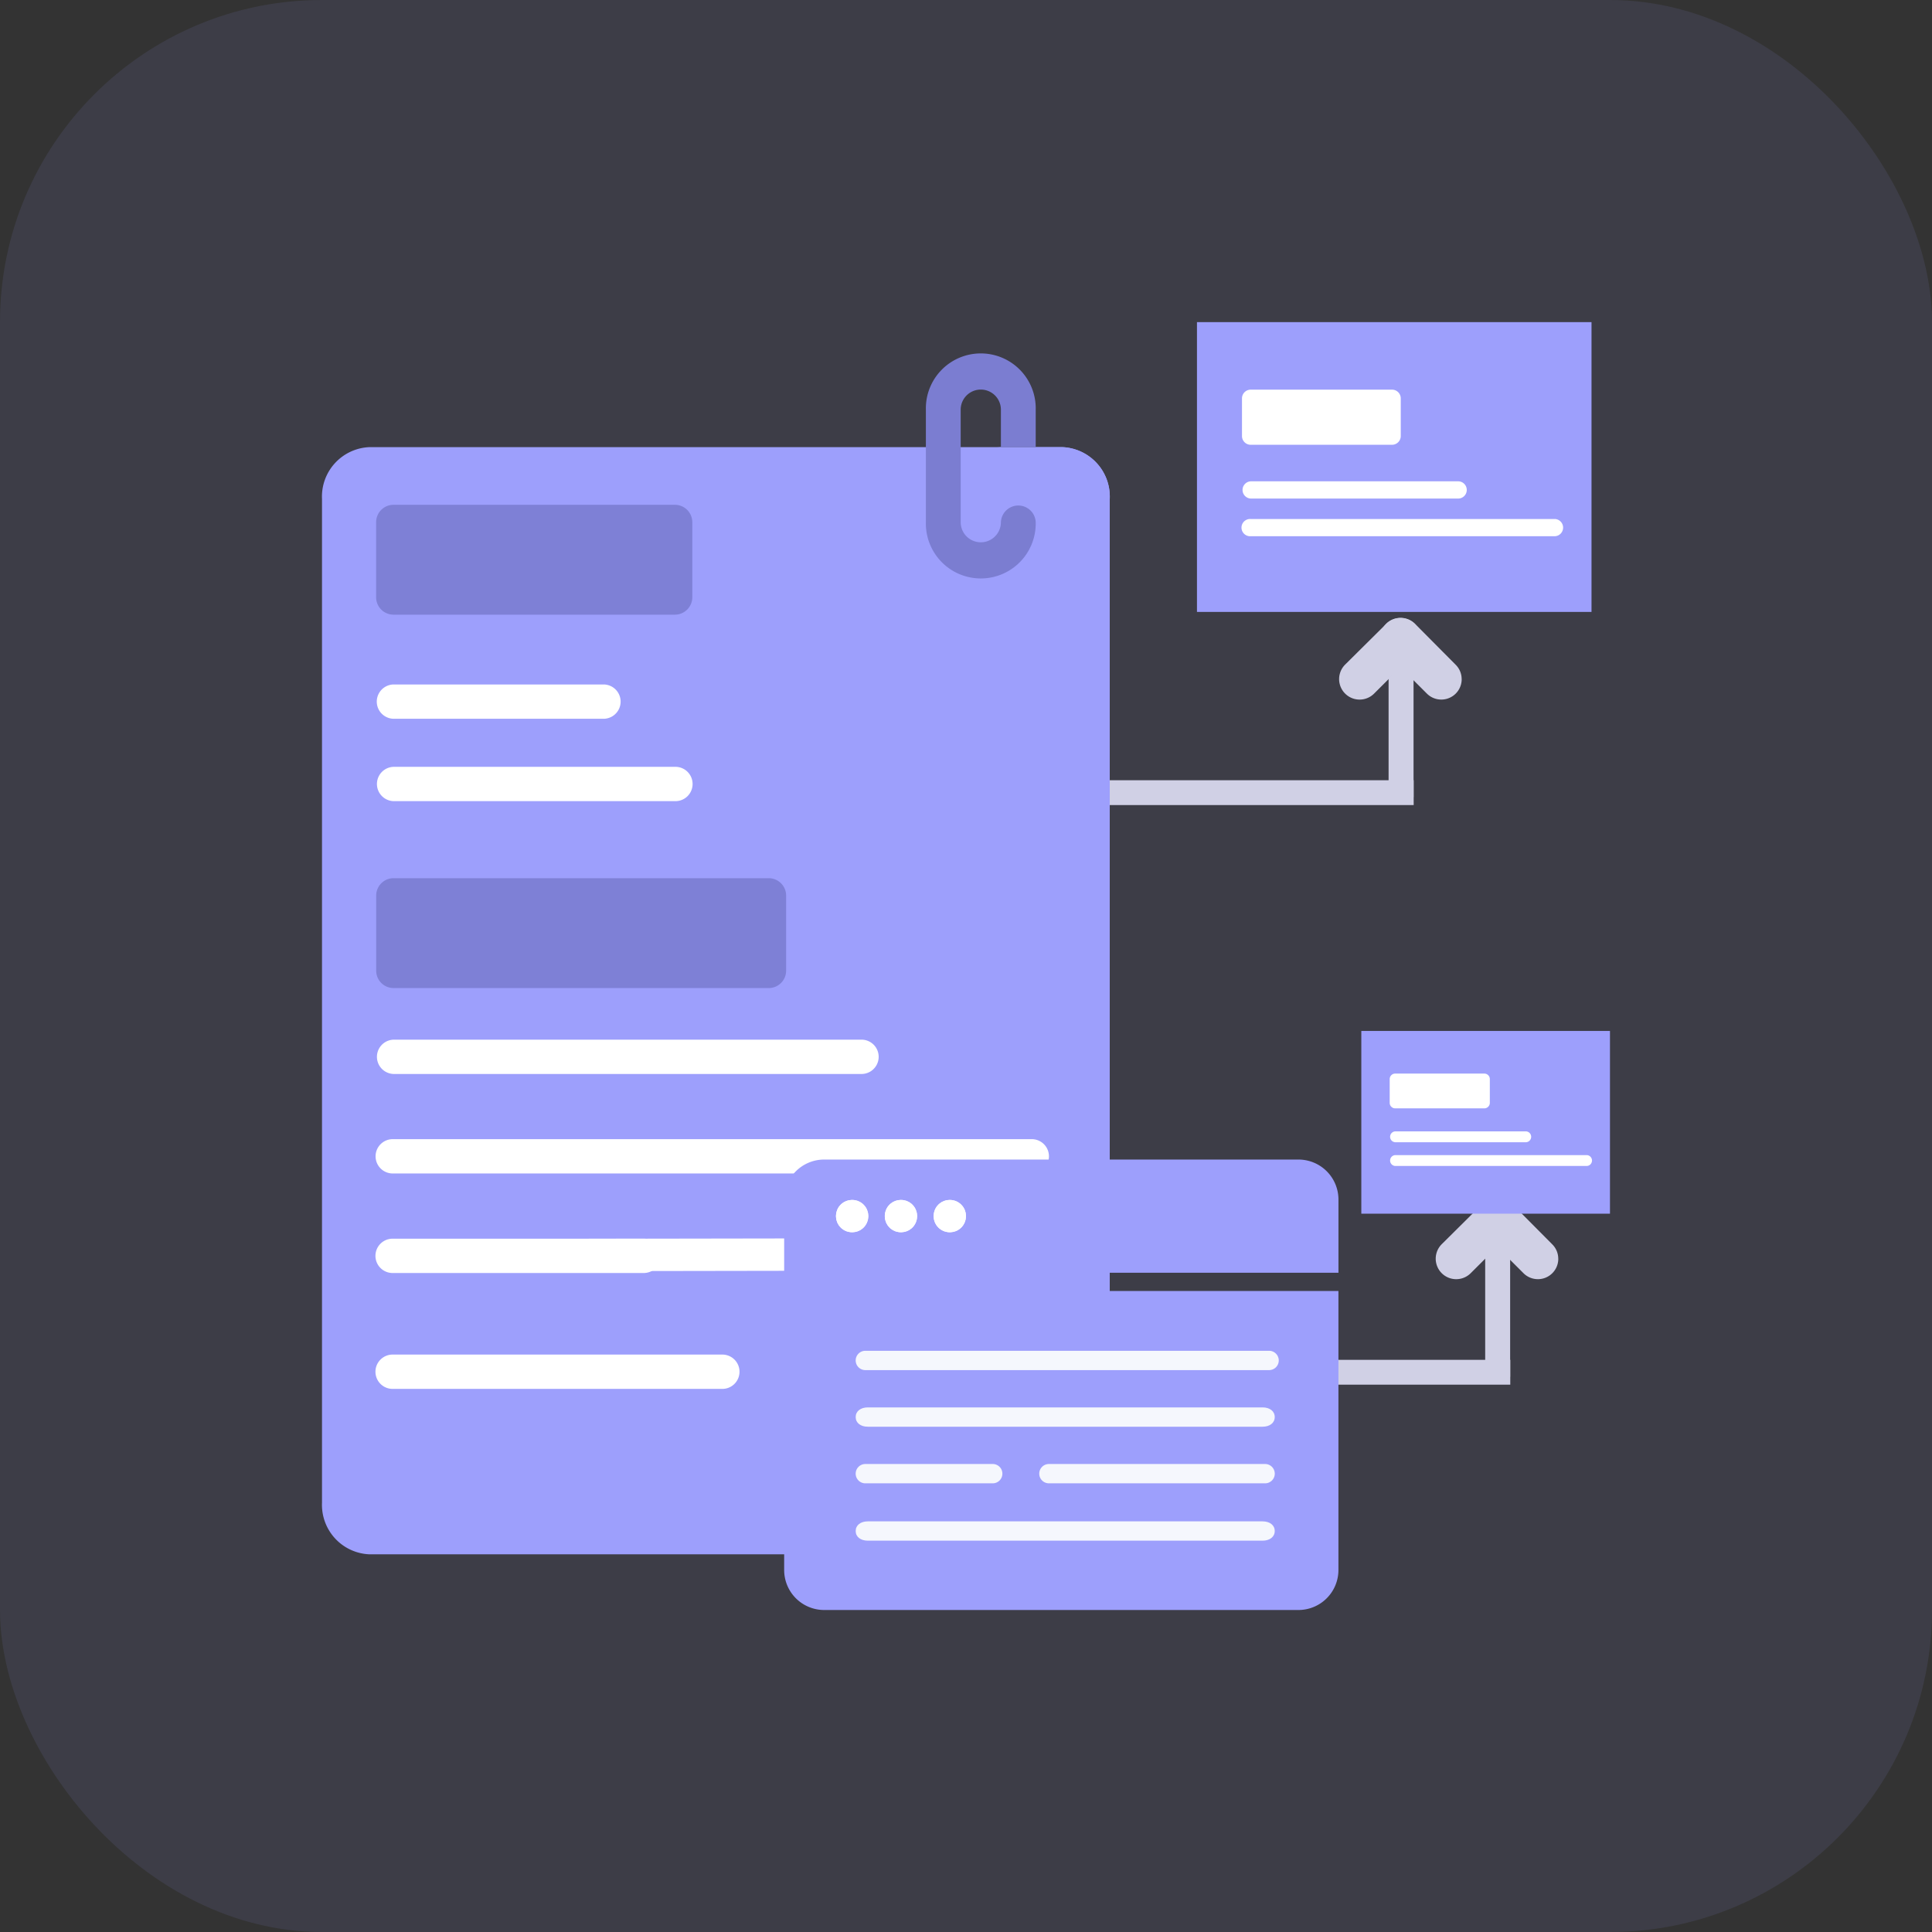 <svg xmlns="http://www.w3.org/2000/svg" width="60" height="60" viewBox="0 0 60 60">
  <rect x="0" y="0" width="60" height="60" fill="#333333" stroke="none"/>
  <g id="Group_14941" data-name="Group 14941" transform="translate(-1486 -3331)">
    <rect id="Rectangle_3911" data-name="Rectangle 3911" width="60" height="60" rx="10" transform="translate(1486 3331)" fill="#9d9ffc" opacity="0.1"/>
    <g id="Group_14851" data-name="Group 14851" transform="translate(162.618 -13.225)">
      <g id="Group_14853" data-name="Group 14853" transform="translate(1355.793 3363.419)">
        <path id="Path_7415" data-name="Path 7415" d="M3.573.775H8.388V0H3.573Z" transform="translate(10.713 9.136) rotate(-90)" fill="#d0d0e5"/>
        <path id="Path_7418" data-name="Path 7418" d="M212.454,192.971H223.3V192.2H212.454Z" transform="translate(-211.808 -187.163)" fill="#d0d0e5"/>
        <path id="Path_7416" data-name="Path 7416" d="M.633,2.534A.633.633,0,0,1,.186,1.453L1.452.186a.633.633,0,0,1,.9.9L1.081,2.348a.629.629,0,0,1-.448.185Z" transform="translate(10.449 2.532) rotate(-90)" fill="#d0d0e5"/>
        <path id="Path_7417" data-name="Path 7417" d="M1.9,2.534a.631.631,0,0,1-.448-.185L.186,1.081a.633.633,0,1,1,.9-.9L2.347,1.453A.633.633,0,0,1,1.9,2.534Z" transform="translate(9.182 2.532) rotate(-90)" fill="#d0d0e5"/>
      </g>
      <g id="Group_14852" data-name="Group 14852" transform="translate(1358.793 3381.419)">
        <path id="Path_7415-2" data-name="Path 7415" d="M3.573.775H8.388V0H3.573Z" transform="translate(10.713 9.136) rotate(-90)" fill="#d0d0e5"/>
        <path id="Path_7418-2" data-name="Path 7418" d="M212.454,192.971H223.3V192.2H212.454Z" transform="translate(-211.808 -187.163)" fill="#d0d0e5"/>
        <path id="Path_7416-2" data-name="Path 7416" d="M.633,2.534A.633.633,0,0,1,.186,1.453L1.452.186a.633.633,0,0,1,.9.9L1.081,2.348a.629.629,0,0,1-.448.185Z" transform="translate(10.449 2.532) rotate(-90)" fill="#d0d0e5"/>
        <path id="Path_7417-2" data-name="Path 7417" d="M1.9,2.534a.631.631,0,0,1-.448-.185L.186,1.081a.633.633,0,1,1,.9-.9L2.347,1.453A.633.633,0,0,1,1.9,2.534Z" transform="translate(9.182 2.532) rotate(-90)" fill="#d0d0e5"/>
      </g>
      <g id="Group_14851-2" data-name="Group 14851" transform="translate(605.382 24.225)">
        <g id="Group_14512" data-name="Group 14512" transform="translate(728 3330)">
          <g id="papers" transform="translate(0 1.017)">
            <g id="Group_14494" data-name="Group 14494" transform="translate(0 2.87)">
              <path id="Path_7395" data-name="Path 7395" d="M90.374,74.8H68.822A1.537,1.537,0,0,1,67.366,73.2V42.024a1.537,1.537,0,0,1,1.456-1.607H90.374a1.537,1.537,0,0,1,1.456,1.607V73.2A1.537,1.537,0,0,1,90.374,74.8Z" transform="translate(-67.366 -40.417)" fill="#9d9ffc"/>
            </g>
            <g id="Group_14495" data-name="Group 14495" transform="translate(20.969 2.87)">
              <path id="Path_7396" data-name="Path 7396" d="M364.658,40.417h-2.039a1.537,1.537,0,0,1,1.456,1.607V73.2a1.537,1.537,0,0,1-1.456,1.607h2.039a1.537,1.537,0,0,0,1.456-1.607V42.024A1.537,1.537,0,0,0,364.658,40.417Z" transform="translate(-362.619 -40.417)" fill="#9d9ffc"/>
            </g>
            <g id="Group_14496" data-name="Group 14496" transform="translate(1.683 16.256)">
              <path id="Path_7397" data-name="Path 7397" d="M162.162,207.086H150.513a.54.54,0,0,0-.541.541v2.33a.54.54,0,0,0,.541.541h11.649a.54.54,0,0,0,.541-.541v-2.33A.541.541,0,0,0,162.162,207.086Z" transform="translate(-149.972 -207.086)" fill="#7e80d6"/>
            </g>
            <g id="Group_14497" data-name="Group 14497" transform="translate(1.683 4.66)">
              <path id="Path_7398" data-name="Path 7398" d="M101.839,65.611H93.1a.54.54,0,0,0-.541.541v2.33a.54.54,0,0,0,.541.541h8.737a.541.541,0,0,0,.541-.541v-2.33A.541.541,0,0,0,101.839,65.611Z" transform="translate(-92.561 -65.611)" fill="#7e80d6"/>
            </g>
            <g id="Group_14498" data-name="Group 14498" transform="translate(1.683 12.798)">
              <path id="Path_7399" data-name="Path 7399" d="M101.943,165.206H93.206a.533.533,0,0,1,0-1.065h8.737a.533.533,0,1,1,0,1.065Z" transform="translate(-92.673 -164.141)" fill="#fff"/>
            </g>
            <g id="Group_14499" data-name="Group 14499" transform="translate(1.683 10.24)">
              <path id="Path_7400" data-name="Path 7400" d="M99.757,132.4H93.2a.533.533,0,0,1,0-1.065h6.553a.533.533,0,0,1,0,1.065Z" transform="translate(-92.672 -131.335)" fill="#fff"/>
            </g>
            <g id="Group_14500" data-name="Group 14500" transform="translate(1.683 21.271)">
              <path id="Path_7401" data-name="Path 7401" d="M144.673,273.875H130.112a.533.533,0,0,1,0-1.065h14.562a.533.533,0,0,1,0,1.065Z" transform="translate(-129.579 -272.81)" fill="#fff"/>
            </g>
            <g id="Group_14501" data-name="Group 14501" transform="translate(1.683 24.361)">
              <path id="Path_7402" data-name="Path 7402" d="M113.01,313.514h-19.8a.533.533,0,1,1,0-1.065h19.8a.533.533,0,1,1,0,1.065Z" transform="translate(-92.673 -312.449)" fill="#fff"/>
            </g>
            <g id="Group_14502" data-name="Group 14502" transform="translate(1.683 27.452)">
              <path id="Path_7403" data-name="Path 7403" d="M100.956,353.155H93.206a.533.533,0,1,1,0-1.065h7.751a.533.533,0,1,1,0,1.065Z" transform="translate(-92.673 -352.09)" fill="#fff"/>
            </g>
            <g id="Group_14503" data-name="Group 14503" transform="translate(1.683 31.046)">
              <path id="Path_7404" data-name="Path 7404" d="M103.4,392.8H93.206a.533.533,0,1,1,0-1.065H103.4a.533.533,0,1,1,0,1.065Z" transform="translate(-92.673 -391.73)" fill="#fff"/>
            </g>
            <g id="Group_14504" data-name="Group 14504" transform="translate(18.754)">
              <path id="Path_7405" data-name="Path 7405" d="M334.839,2.87V1.706a1.706,1.706,0,1,0-3.411,0V5.2a1.706,1.706,0,1,0,3.411,0,.541.541,0,0,0-1.081,0,.624.624,0,1,1-1.249,0V1.706a.624.624,0,1,1,1.249,0V2.87Z" transform="translate(-331.428)" fill="#7b7dd1"/>
            </g>
          </g>
          <g id="Group_14506" data-name="Group 14506" transform="translate(27.173)">
            <g id="chat-bubble">
              <path id="Path_7411" data-name="Path 7411" d="M0,132.549H12.253v-9H0Z" transform="translate(0 -123.545)" fill="#9d9ffc"/>
            </g>
            <path id="Path_7412" data-name="Path 7412" d="M97.221,65.611H92.832a.271.271,0,0,0-.271.271v1.17a.271.271,0,0,0,.271.271h4.388a.272.272,0,0,0,.272-.271v-1.17A.272.272,0,0,0,97.221,65.611Z" transform="translate(-91.163 -63.51)" fill="#fff"/>
            <path id="Path_7414" data-name="Path 7414" d="M102.393,164.676H92.941a.268.268,0,1,1,0-.535h9.452a.268.268,0,0,1,0,.535Z" transform="translate(-91.274 -158.023)" fill="#fff"/>
            <path id="Path_7413" data-name="Path 7413" d="M99.4,131.87H92.94a.268.268,0,0,1,0-.535H99.4a.268.268,0,0,1,0,.535Z" transform="translate(-91.273 -126.387)" fill="#fff"/>
          </g>
          <g id="Group_14511" data-name="Group 14511" transform="translate(32.277 22.017)">
            <g id="chat-bubble-2" data-name="chat-bubble">
              <path id="Path_7411-2" data-name="Path 7411" d="M0,129.22H7.722v-5.675H0Z" transform="translate(0 -123.545)" fill="#9d9ffc"/>
            </g>
            <path id="Path_7412-2" data-name="Path 7412" d="M95.5,65.611H92.732a.171.171,0,0,0-.171.171v.738a.171.171,0,0,0,.171.171H95.5a.171.171,0,0,0,.171-.171v-.738A.171.171,0,0,0,95.5,65.611Z" transform="translate(-91.68 -64.287)" fill="#fff"/>
            <path id="Path_7414-2" data-name="Path 7414" d="M98.8,164.478H92.842a.169.169,0,0,1,0-.337H98.8a.169.169,0,0,1,0,.337Z" transform="translate(-91.792 -160.285)" fill="#fff"/>
            <path id="Path_7413-2" data-name="Path 7413" d="M96.91,131.672H92.841a.169.169,0,0,1,0-.337H96.91a.169.169,0,0,1,0,.337Z" transform="translate(-91.791 -128.216)" fill="#fff"/>
          </g>
          <g id="Group_14507" data-name="Group 14507" transform="translate(14.353 26.011)">
            <g id="browser_1_" data-name="browser (1)">
              <path id="Path_6712" data-name="Path 6712" d="M0,176.808v8.666a1.242,1.242,0,0,0,1.242,1.242H15.971a1.242,1.242,0,0,0,1.242-1.242v-8.666Z" transform="translate(0 -172.727)" fill="#9d9ffc"/>
            </g>
            <path id="Path_6659" data-name="Path 6659" d="M217.179,152h12.256c.228,0,.379.12.379.3s-.152.3-.379.3H217.179c-.228,0-.379-.12-.379-.3S216.952,152,217.179,152Z" transform="translate(-214.579 -140.764)" fill="#f5f7fd"/>
            <path id="Path_6660" data-name="Path 6660" d="M222.1,216h6.714a.3.3,0,1,1,0,.6H222.1a.3.3,0,0,1,0-.6Z" transform="translate(-213.878 -206.545)" fill="#f5f7fd"/>
            <path id="Path_6661" data-name="Path 6661" d="M281.1,216h3.956a.3.3,0,0,1,0,.6H281.1a.3.3,0,1,1,0-.6Z" transform="translate(-278.579 -206.545)" fill="#f5f7fd"/>
            <path id="Path_6666" data-name="Path 6666" d="M281.1,280h12.539a.3.3,0,0,1,0,.6H281.1a.3.3,0,1,1,0-.6Z" transform="translate(-278.579 -274.061)" fill="#f5f7fd"/>
            <path id="Path_6668" data-name="Path 6668" d="M217.179,248h12.256c.228,0,.379.12.379.3s-.152.3-.379.3H217.179c-.228,0-.379-.12-.379-.3S216.952,248,217.179,248Z" transform="translate(-214.579 -240.303)" fill="#f5f7fd"/>
          </g>
        </g>
        <g id="Path_7447" data-name="Path 7447" transform="translate(736.02 3358.496)" fill="#fff">
          <path d="M 0.764 0.479 L 0.764 0.474 L 16.986 0.448 L 16.986 0.452 L 0.764 0.479 Z" stroke="none"/>
          <path d="M 17.486 -0.053 L 17.486 0.952 L 0.264 0.98 L 0.264 -0.025 L 17.486 -0.053 Z" stroke="none" fill="#fff"/>
        </g>
      </g>
      <path id="Path_7884" data-name="Path 7884" d="M15.971,40.484H1.242A1.242,1.242,0,0,0,0,41.726V44H17.214V41.726A1.242,1.242,0,0,0,15.971,40.484Z" transform="translate(1347.735 3339.752)" fill="#9d9ffc"/>
      <g id="Ellipse_618" data-name="Ellipse 618" transform="translate(1349.344 3381.49)" fill="#fff" stroke="#fff" stroke-width="0.8">
        <circle cx="0.502" cy="0.502" r="0.502" stroke="none"/>
        <circle cx="0.502" cy="0.502" r="0.102" fill="none"/>
      </g>
      <g id="Ellipse_619" data-name="Ellipse 619" transform="translate(1350.86 3381.49)" fill="#fff" stroke="#fff" stroke-width="0.8">
        <circle cx="0.502" cy="0.502" r="0.502" stroke="none"/>
        <circle cx="0.502" cy="0.502" r="0.102" fill="none"/>
      </g>
      <g id="Ellipse_620" data-name="Ellipse 620" transform="translate(1352.377 3381.49)" fill="#fff" stroke="#fff" stroke-width="0.8">
        <circle cx="0.502" cy="0.502" r="0.502" stroke="none"/>
        <circle cx="0.502" cy="0.502" r="0.102" fill="none"/>
      </g>
    </g>
  </g>
</svg>
